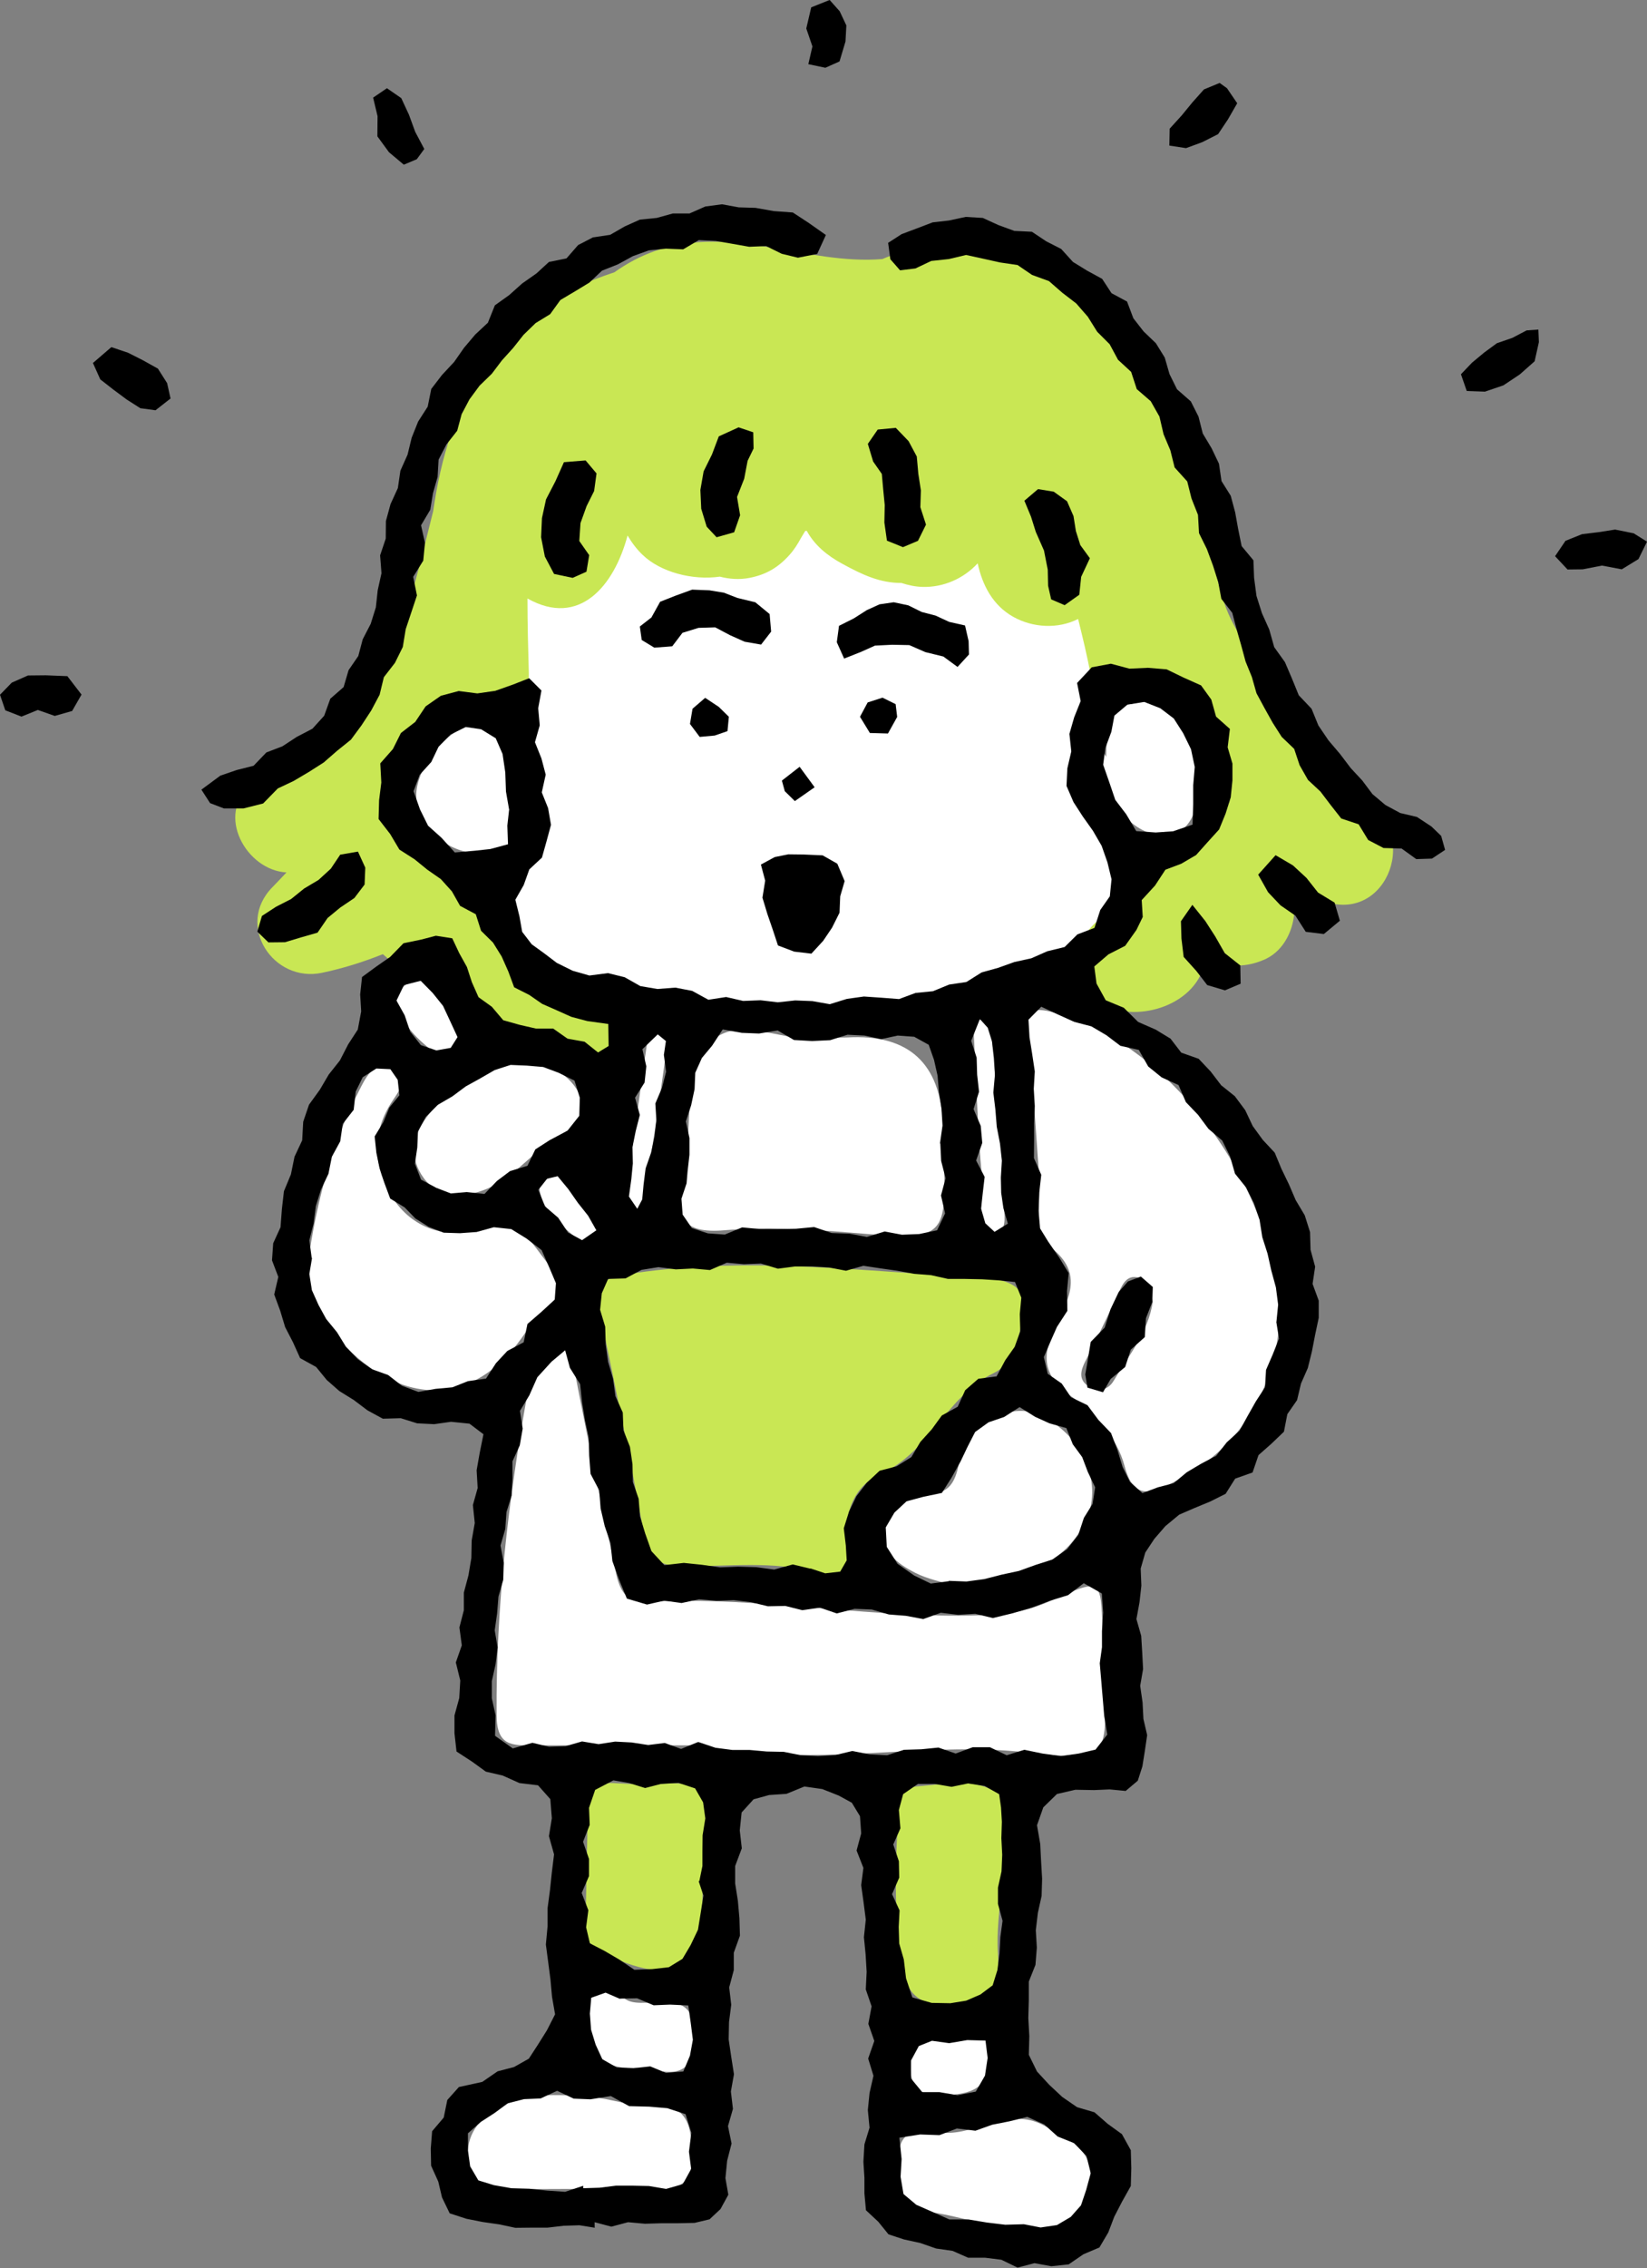 <?xml version="1.0" encoding="UTF-8"?>
<svg id="Layer_2" data-name="Layer 2" xmlns="http://www.w3.org/2000/svg" viewBox="0 0 96.58 132.9">
  <rect x="0" y="0" width="96.58" height="132.9" fill="#808080" stroke="none"/>
  <defs>
    <style>
      .cls-1 {
        fill: #c9e754;
      }

      .cls-2 {
        fill: #fff;
      }
    </style>
  </defs>
  <g id="_ラフあり" data-name="ラフあり">
    <g>
      <path class="cls-2" d="m40.95,102.27c-2.64,0-6.15-.01-9.67,0-1.23,0-2.15.07-2.16-1.77-.04-6.33.68-12.58,1.8-18.79.13-.72.89-1.34,1.37-1.99.77-1.07,1.12-.91,1.36.37.72,3.79,1.51,7.57,2.32,11.34.24,1.11.33,2.52,1.97,2.43,6.79-.37,13.5,1.1,20.28.76,1.19-.06,2.31-.33,3.39-.82,2.96-1.33,2.96-1.32,3.04,1.76.02.94.02,1.88.07,2.81.26,4.73.25,4.84-4.65,4.3-6.09-.67-12.17.98-19.12-.41Z"/>
      <path class="cls-1" d="m47.47,92.08c-1.98-.59-4.69-.32-7.38-.29-1.42.02-2.08-.52-2.34-1.96-.79-4.37-1.7-8.73-2.61-13.08-.27-1.29.04-1.82,1.48-2.06,7.01-1.15,13.98-.17,20.97.17,1,.05,2.26.35,2.33,1.17.14,1.61-.3,3.77-1.6,4.4-2.86,1.38-3.78,4.65-6.66,5.92-1.61.71-2.24,2.39-1.91,4.18.27,1.44-.16,2.01-2.29,1.54Z"/>
      <path class="cls-2" d="m75.03,77.46c-.29,3.66-2,7.28-6.23,9.4-1.33.67-2.33,1.02-2.85-.94-.46-1.73-1.76-3.12-3.12-4.09-1.76-1.25-1.73-2.44-.93-4.12.78-1.64,1.76-3.21-.54-4.81-.73-.51-.32-2.66-.43-4.06-.21-2.69-.32-5.39-.67-8.06-.23-1.8.42-1.77,1.81-1.38,6.62,1.89,12.88,10.15,12.97,18.06Zm-7.43-1.18c-.1-.53-.07-1.17-.74-1.39-.71-.24-.99.25-1.25.82-.62,1.35-1.27,2.69-1.95,4.02-.29.57-.44,1.09.16,1.5.58.39,1.18.2,1.49-.33.87-1.47,2.01-2.81,2.29-4.62Z"/>
      <path class="cls-2" d="m55.3,66.99c.26,5.77.27,5.71-5.5,5.23-2.44-.2-4.92-.33-7.35-.13-2.39.2-2.9-.75-2.4-2.8.06-.23.06-.46.1-.69.47-2.52-.15-5.63,1.45-7.45,1.66-1.88,4.64.16,7.03-.31.34-.07.7-.03,1.05-.05q5.41-.31,5.62,5.15c.01.35,0,.7,0,1.05Z"/>
      <path class="cls-2" d="m18.1,73.67c.51-3.36,1.35-6.63,2.91-9.67.37-.73.91-1.96,1.95-1.44,1.25.62.3,1.48-.16,2.29-1.01,1.77-.86,3.61.2,5.3,1.14,1.8,3.13,2.47,4.91,1.85,2.56-.9,3.22.85,4.36,2.22,1.49,1.81-.57,2.44-1.18,3.43-3.68,5.97-8.91,4.19-12.09-.27-.75-1.05-1-2.36-.9-3.7Z"/>
      <path class="cls-2" d="m55.62,92.82c-.43-.14-1.24-.3-1.95-.66-1.06-.54-2.06-1.25-1.78-2.69.23-1.19,1.11-1.86,2.22-1.88,1.43-.03,1.89-.5,2.15-1.99.36-2.09,2.86-3.4,4.48-2.77,2.58,1,4,3.94,2.97,6.18-1.54,3.35-4.71,3.42-8.1,3.81Z"/>
      <path class="cls-1" d="m58.7,110.61c-.07,1.29-.27,2.58-.18,3.86.15,2.1-.71,2.91-2.8,3.01-2.04.1-2.66-.88-2.9-2.64-.35-2.57-.34-5.14-.19-7.72.06-.95-.44-2.33,1.19-2.45,1.6-.11,3.31-.56,4.76.45.33.23.32,1.07.31,1.63-.02,1.29-.13,2.57-.2,3.86Z"/>
      <path class="cls-1" d="m41.2,110.22c0-.11,0,.36,0,.83-.09,4.42-1.77,5.38-5.79,3.4-.73-.36-1.1-.76-1.08-1.54.05-2.33.1-4.66.14-6.99.02-1.01.48-1.49,1.51-1.44.93.04,1.87.15,2.79.05,2.41-.26,3.15.77,2.6,3.03-.16.67-.1,1.39-.17,2.66Z"/>
      <path class="cls-2" d="m34.2,128.26c-1.4,0-2.79.02-4.19,0-1.04-.02-2.25.07-2.51-1.29-.26-1.34.16-2.46,1.42-3.27,1.81-1.16,3.77-.98,5.72-.83,1.15.09,2.3.55,3.43.49,2.08-.11,2.45.92,2.52,2.72.08,2.05-.94,2.3-2.56,2.2-1.28-.08-2.56-.02-3.84-.02h0Z"/>
      <path class="cls-2" d="m60.03,130.51c-1.81.1-3.57-.62-5.4-.88-1.93-.28-1.89-1.68-1.93-3.12-.05-1.88,1.32-1.7,2.4-1.56,2.07.27,3.95-1.56,6.09-.42,1.59.84,3.21,1.54,2.67,3.84-.49,2.07-2.01,2.31-3.84,2.15Z"/>
      <path class="cls-2" d="m30.91,62.24c1.22.08,2.55.65,3.15,2.05.67,1.56-.89,1.92-1.77,2.56-1.32.96-2.36,2.31-3.94,2.89-1.3.48-2.64.47-3.51-.72-.82-1.13-.71-2.36.18-3.56,1.15-1.55,3.94-3.23,5.9-3.21Z"/>
      <path class="cls-2" d="m70.17,46c.22,1.76-.74,3.29-2.42,2.91-1.68-.38-2.94-2.14-2.89-4.09.04-1.52-.17-3.53,2.24-3.7,1.72-.12,3.08,2.04,3.07,4.88Z"/>
      <path class="cls-2" d="m30.05,47.42c-.14,1.57-.37,2.72-2.22,2.57-1.88-.15-3.57-1.83-3.41-3.62.17-1.85,2.45-4.34,3.86-3.82,2.38.88.8,3.47,1.77,4.86Z"/>
      <path class="cls-2" d="m36.48,116.96c.96,1.23,4.42-1.16,4.25,2.57-.13,2.86-2.24,1.58-3.59,1.64-2.15.1-2.66-1.37-2.71-3.19-.04-1.41.7-1.51,2.05-1.03Z"/>
      <path class="cls-2" d="m58.88,69.01c-.34,1.11.57,3.21-.56,3.22-1.23,0-.63-2.1-.74-3.27-.25-2.65-.31-5.33-.46-7.99-.03-.48-.04-1.18.36-1.22.83-.07.64.74.69,1.25.25,2.66.48,5.31.72,8.01Z"/>
      <path class="cls-2" d="m58.11,120.64c-.16,2-1.56,2.09-3.01,2.14-1.46.05-1.82-.93-1.69-2.04.26-2.34,2.2-.74,3.29-1.25.85-.39,1.59.07,1.42,1.15Z"/>
      <path class="cls-2" d="m36.83,69.08c.35-2.51.69-5.05,1.06-7.58.06-.44.15-1.11.7-1.04.8.11.51.87.45,1.36-.35,2.54-.73,5.08-1.14,7.61-.09.54.04,1.55-.53,1.46-.67-.11-.53-1.1-.54-1.81Z"/>
      <path class="cls-2" d="m25.57,61.74c-1.05-.79-2.08-1.73-2.31-3.11-.11-.7,1.03-1.35,1.42-1.17,1.3.61,1.82,2,2.22,3.29.21.66-.68.74-1.33,1Z"/>
      <path class="cls-2" d="m34.15,72.86c-1.03-.95-2.28-1.69-2.51-3.14-.08-.52,1.11-1.06,1.22-.91.82,1.01,1.57,2.1,2.16,3.26.34.67-.45.55-.88.8Z"/>
      <path class="cls-2" d="m64.8,43.52c1-.63,1.74-1.75,1.53-3.2-.5-3.54-1.57-7-4.52-8.98-.81-2.61-3.07-4.09-5.96-4.33-.91-.07-1.9.07-2.81.39-.17-.18-.36-.33-.55-.47-2.44-1.67-5.95-1.51-8.27.17-.05.01-.1.02-.16.03-.48.1-.89.35-1.23.68-.55-.83-1.5-1.37-2.5-1.35-1.76.03-3.47.81-4.68,2.07-.43.25-.84.55-1.23.91-.16.2-.31.4-.47.61-.12.19-.21.4-.27.61-.54.22-1.06.47-1.5.78-2.96,2.09-2.92,6.95-2.62,10.12.05.56.24,1.03.49,1.42-.21,4.8-2.71,10.32,1.66,13.71,4.78,3.7,11.91,2.77,17.46,2.29,4.77-.41,12.05.09,15.48-4.03,2.43-2.92,1.9-7.62.1-10.81.03-.21.05-.41.04-.62Z"/>
      <path class="cls-1" d="m79.57,47.15c-1.57-.4-2.14-2.95-2.8-4.16-.67-1.23-1.46-2.37-2.34-3.47-1.1-1.38-2.05-2.49-2.63-4.16-.49-1.42-.72-3-1.07-4.46-.11-.46-.3-.84-.53-1.14-.14-.68-.28-1.35-.42-2.03-.25-1.22-.37-2.53-1.04-3.6-.19-.3-.41-.53-.64-.73-.04-.4-.15-.82-.37-1.26-2.63-5.32-10.18-9.45-15.99-6.96-4.47.36-8.78-2.05-13.31-.48-.89.31-1.68.74-2.41,1.26-7.06,2.28-9.72,7.7-10.62,14-.9,3.51-1.73,7.68-3.77,10.31-1.72,2.22-4.73,3.98-6.9,5.73-2.12,1.71-.29,5,2.07,5.12-.27.29-.55.58-.83.87-2.18,2.22.05,5.62,2.92,5.01,1.28-.27,2.43-.64,3.56-1.09.37.32.73.63,1.1.94.63-.09,1.27-.03,1.88.28,1.04.52,1.66,1.6,2.06,2.66,1.75,1.13,3.6,2.1,5.68,2.81,2.74.94,4.29-2.05,3.38-4.15-2.13-.41-4.09-1.37-5.6-2.89-.28-.24-.52-.52-.72-.82-.14-.17-.27-.36-.39-.55-1.62-1.15-3.12-2.49-4.63-3.87.13-.21.2-.44.25-.66-.05-.02-.09-.05-.14-.1-.49-.49-.98-1.02-1.24-1.68-.1-.25-.13-.5-.12-.75-.17-.32-.33-.65-.43-1.01-.05-.19.02-.39.16-.51.18-1.02.62-2.04,1.43-2.71.47-.38,1-.63,1.6-.7.42-.05.83.01,1.22.13,1.55.07,3.12-.88,3.07-2.88-.04-1.41-.08-2.89-.08-4.38,3.04,1.71,5.08-.73,5.87-3.69.25.42.54.81.89,1.14,1.04,1,2.91,1.5,4.52,1.27.55.14,1.14.19,1.75.07.97-.19,1.68-.61,2.34-1.35.27-.3.47-.62.66-.97.08-.14.19-.31.26-.43.03,0,.06,0,.09,0,.46.84,1.2,1.45,2.09,1.93,1.19.65,2.2,1.12,3.46,1.12.4.13.81.22,1.23.23,1.23.04,2.42-.49,3.24-1.38.28,1.29.89,2.46,2.08,3.13,1.16.65,2.62.73,3.81.13.27,1.09.54,2.19.74,3.3.88.58,2.11.61,3.12.18.08.15.18.27.27.41.08,0,.16.02.24.07.03.02.06.04.09.06,1.48.39,2.6,1.47,3.42,2.78.18.29-.04.67-.33.75.05.27.04.54,0,.81.5.77.93,1.57,1.34,2.36-.77.17-1.47.61-1.82,1.37-.1.22-.19.43-.28.65-.98.08-1.9.58-2.4,1.43-.16.07-.32.14-.46.23-.67.41-1.29.98-1.71,1.65-.24.4-.42.84-.55,1.29-.98.52-1.71,1.59-1.66,2.68.08,1.7,1.32,2.9,3,3,1.22.07,2.55-.34,3.45-1.19.63-.6.98-1.33,1.04-2.19.95.79,2.2.85,3.42.32,1.53-.67,2.09-2.69,1.59-4.17-.03-.06-.05-.13-.08-.19.64.45,1.39.81,2.31,1.04,3.74.95,5.34-4.83,1.6-5.79Z"/>
      <path d="m34.91,130.54l-.93-.15-.94.03-.94.11h-.94s-.94.01-.94.01l-.93-.2-.98-.14-.96-.19-.98-.32-.45-.93-.22-.93-.42-.93-.02-1.01.08-1.01.68-.8.21-1.03.68-.76,1.37-.3.9-.62.96-.25.87-.49.54-.83.52-.83.48-.94-.18-1.03-.09-1-.13-1-.14-1.06.1-1.07v-1.06s.14-1.05.14-1.05l.11-1.05.13-1.05-.3-1.07.17-1.05-.09-1.12-.72-.81-1.09-.13-.98-.44-.99-.23-.8-.58-.92-.6-.12-1.07v-1.04s.28-1.02.28-1.02l.06-1.03-.26-1.06.35-1-.14-1.05.26-1.01v-1.03s.27-1.01.27-1.01l.17-1.02.02-1.03.18-1.02-.11-1.05.28-1-.06-1.04.18-1.02.22-1.09-.82-.62-1.08-.11-.99.14-1-.05-.96-.3-1.05.03-.9-.49-.81-.61-.84-.52-.74-.65-.62-.76-.94-.52-.42-.93-.46-.89-.29-.96-.35-.95.24-1.03-.37-.97.07-1,.43-.94.08-1.06.12-1.05.41-.99.21-1.03.45-.96.06-1.09.34-1,.63-.87.53-.9.65-.82.49-.95.56-.86.2-1.07-.06-.99.11-1.02.83-.61.82-.57.78-.8,1.06-.22.84-.22.96.15.41.87.45.81.29.89.39.88.78.56.67.79.96.27.96.22h1.01s.84.59.84.59l1,.18.79.63.62-.38-.02-1.29-1.23-.17-.94-.25-.87-.39-.84-.37-.75-.52-.89-.45-.34-.92-.39-.88-.51-.82-.7-.69-.31-.97-.92-.49-.48-.85-.65-.72-.79-.55-.75-.61-.89-.57-.54-.91-.68-.88.03-1.1.13-1.04-.06-1.12.74-.84.47-.94.84-.65.61-.91.89-.62,1.05-.28,1.09.14,1.05-.15,1.02-.36.97-.38.72.72-.19,1.04.09,1-.28.99.38.95.25.95-.23,1.04.37.92.17.98-.26.96-.27.96-.74.69-.33.92-.49.86.24.97.16.91.56.73.72.52.75.57.93.46.98.28,1.09-.14.98.24.92.52,1,.17,1.05-.08.99.19.95.52,1.04-.16,1,.23,1.02-.04,1.01.12,1.02-.11,1.01.04,1.02.18,1-.31,1-.14,1.02.07,1.04.08.97-.36,1.02-.1.95-.39,1.01-.15.89-.56.97-.27.95-.34,1-.22.93-.41,1.02-.25.75-.74,1-.38.34-1.05.56-.8.1-1-.24-.99-.34-.97-.51-.88-.59-.83-.55-.85-.41-.95.05-1.03.23-.99-.11-1.03.28-.97.38-.95-.21-1.06.86-.92,1.12-.21,1.09.29,1.08-.05,1.1.09.99.48,1.03.46.6.83.28,1,.81.72-.13,1.08.28.95v.99s-.1.99-.1.99l-.3.95-.38.93-.68.75-.67.75-.87.51-.93.35-.61.93-.78.85.06.99-.37.76-.66.93-.98.5-.83.71.13,1,.54.98,1.06.44.84.83,1.03.45.87.53.63.82,1.02.36.7.74.62.81.8.64.61.82.44.93.59.81.7.75.39.94.44.91.4.93.53.89.31.98.03,1.04.27.99-.15,1.01.36.98v1.01s-.21.99-.21.99l-.19.98-.24.97-.4.91-.23.97-.57.82-.2,1.03-.74.71-.75.66-.35,1.02-1.02.36-.56.89-.9.45-.92.38-.9.39-.81.67-.65.75-.53.8-.27.94.04,1-.11.98-.18.98.28.98.06.98.05.97-.17.98.14.97.05.97.22.95-.14.95-.14.88-.27.84-.71.6-.94-.09-.91.04-1.1-.02-1.08.25-.8.78-.37,1.05.19,1.1.05,1.01.06,1.02-.03,1.01-.22,1-.12,1.01.06,1.02-.08,1.01-.39.98v1.07s-.03,1.07-.03,1.07l.06,1.06-.03,1.09.48.98.72.78.76.71.87.6,1.02.3.78.68.83.6.52.94.03,1.06-.03,1.04-.52.93-.45.87-.35.92-.52.88-.94.4-.86.59-1.02.11-.99-.18-.99.26-.95-.46-.96-.12h-.99s-.91-.4-.91-.4l-.97-.14-.92-.32-.96-.21-.91-.3-.6-.74-.72-.67-.09-.98v-.92s-.06-.94-.06-.94l.06-1.02.3-.98-.1-1.03.1-1,.23-1.01-.31-1.01.36-1.03-.35-1,.19-1.03-.34-.99.05-1.03-.06-1.02-.1-1.01.11-1.03-.13-1.01-.14-1.01.13-1.01-.4-1.02.27-1-.07-1.01-.48-.79-.77-.42-.96-.38-1.05-.15-1.05.43-1.02.07-.91.25-.7.77-.11,1.05.12,1.05-.39,1.04v1.02s.16,1.02.16,1.02l.09,1.02.03,1.02-.36,1v1.02s-.27,1.01-.27,1.01l.12,1.02-.13,1.01-.02,1.02.15,1.02.16,1.02-.18,1.01.12,1.02-.29,1.01.21,1.02-.26,1.01-.1,1.02.17.97-.46.84-.64.6-.88.21-.93.02h-.99s-.99.03-.99.03l-.99-.09-.98.26-.98-.26v.31Zm6.06-28.46l.98.33,1,.13h1.01s1,.09,1,.09l1,.02,1,.2,1.01.05,1.01-.06,1-.24,1.02.2,1.02.05.99-.32,1.01-.03,1.01-.1,1.01.35,1-.37h1.01s.98.47.98.47l1.04-.32,1.06.22,1.07.15,1.06-.15.98-.23.69-.88-.18-1.1-.09-1.07-.09-1.07-.08-.94.13-.94v-.94s.07-1.09.07-1.09l-.08-1.12-1.06-.6-.92.7-1.04.32-1.09.41-1.12.33-1.16.28-1.03-.25-1.01.06-1.01-.12-1.03.37-1.01-.19-1.01-.08-1-.29-1.01-.04-1.04.27-.99-.34-1.03.15-1-.25-1.02.02-1-.24-1.01-.12-1.02.04-1.01-.09-1.02.22-1.02-.14-1.01.23-1.18-.35-.45-1.09-.4-1.11-.11-1.05-.34-1-.24-1.03-.08-1.06-.51-.97-.08-1.06-.03-1.07-.22-1.03-.17-1.04-.11-1.05-.6-.96-.28-1.03-.8.67-.83.91-.47,1.06-.55.91.16,1.04-.17.98-.43.94v1.01s-.05,1-.05,1l-.3.96-.07.99-.28.97.19,1.02-.03.99-.28.98-.08.99-.14.99.17,1-.12.99-.22.99v1s.22,1,.22,1l-.03,1.2,1.04.74,1.15-.33.97.23.97-.03.97-.28.97.16.97-.15.97.05.97.15.97-.12.96.35.98-.4Zm6.55-10.18l.87.29.88-.1.38-.66-.05-.86-.12-1.02.31-.99.43-.89.6-.78.76-.71.99-.26.87-.54.53-.89.67-.74.59-.81.93-.51.44-.97.77-.67,1.07-.14.51-.95.55-.78.33-.92-.03-.99.09-.97-.37-.92-1-.1-.93-.06-1-.02h-1s-.99-.22-.99-.22l-1-.08-.99-.18-.99-.14-.99-.15-1.02.29-.99-.19-1-.06h-1s-1,.13-1,.13l-1-.3-1,.04-1-.09-.99.43-1-.09-1,.05-1.02-.13-.99.16-.94.5-1.02.03-.37.84-.1.97.3.99.03,1.04.14,1.02.29.99.14,1.02.43.96.04,1.04.38.97.15,1.02.02,1.04.34.98.08,1.03.3.99.37,1.05.76.82,1.14-.13,1.06.11,1.07.15,1.06-.04,1.06.03,1.05.14,1.09-.3,1.04.25Zm27.33-14.44l.1-1.01-.13-1.01-.27-.99-.22-.99-.31-.97-.16-1.02-.33-.97-.46-.92-.65-.81-.29-1.01-.46-.93-.81-.69-.61-.82-.71-.74-.43-1-.99-.45-.79-.64-.55-.97-1.08-.24-.82-.62-.88-.52-1-.26-.93-.42-1.01-.47-.75.76.06,1.03.16,1,.15,1-.06,1.02.06,1.01-.04,1.02v1.01s-.01,1.02-.01,1.02l.43.98-.12,1.05-.04,1.05.09,1.04.48.78.65.94.55.9-.1,1.04.02,1.17-.61.94-.38.86-.39.91.23.98.82.57.54.8.97.47.64.86.74.77.38,1,.3.99.43.87.73.66.91-.34.92-.24.77-.64.84-.5.89-.47.62-.79.74-.67.48-.87.48-.85.54-.83.06-1.02.39-.9.37-.93-.16-1Zm-19.73-10.46l.15-1.05-.06-.98-.15-.97-.08-.97-.21-.93-.31-.88-.85-.47-.97-.07-.97.21-.98-.21-.99-.05-1.02.32-1.06.05-1.06-.06-.96-.56-1.09.18-1.01-.04-1.12-.2-.62.95-.6.72-.39.87-.04.96-.2.94-.31.95.21.98v.97s-.11.97-.11.97l-.06.71-.3.9.07.93.54.79.94.31.99.07,1.02-.42,1.06.1h1.05s1.05-.02,1.05-.02l1.06-.1,1.03.35,1.05.04,1.01.19,1.05-.32,1.01.19,1.01-.04,1.05-.22.47-.99-.24-1.05.27-1.01-.26-1.01-.05-1.03Zm-36.82,6.7l-.16.95.15.95.39.87.45.82.63.77.53.86.7.73.82.58.95.34.81.63.96.36,1.02-.18.98-.09.91-.36,1.06-.15.58-.9.67-.72.96-.51.22-1.07.83-.72.77-.71.07-.96-.39-.92-.45-1.02-.89-.68-.89-.55-1.02-.11-1.01.28-.98.07-.95-.03-.88-.34-.78-.49-.63-.65-.85-.52-.33-.89-.29-.88-.19-.91-.1-.96.51-.84.35-.85.59-.72-.1-.91-.43-.62-.82-.04-.8.51-.41.84-.12,1.07-.64.82-.15,1.03-.49.9-.2,1-.44.93-.3.97-.13,1.01-.25.99.14,1.04Zm37.34,18.93l1.03.04,1.04-.14,1.02-.26,1.02-.22.97-.35,1-.32.86-.61.65-.83.33-1,.51-.82.15-.97-.43-.9-.33-.87-.55-.75-.38-.95-.99-.28-.84-.38-.91-.57-.91.58-.91.31-.79.57-.44.86-.41.86-.54.97-.56.88-1.1.23-.97.26-.71.66-.51.87.06,1.14.63.99.98.69.97.47,1.07-.14Zm2.88,17.98l.21-.96.04-.97-.05-.97.03-.96-.05-.84-.11-.78-.85-.48-.97-.15-.97.2-.99-.17h-.98s-.87.6-.87.6l-.25.93.09,1.07-.42.95.33.98.02.96-.42.97.44.95-.05.97.03.97.27.94.13,1.1.37,1.12,1.13.32,1.1.02.93-.15.83-.36.72-.54.28-.9.12-.97.05-.96.13-.95-.27-.99v-.97Zm-17.51-.39l.18-.88v-.89s.01-.91.01-.91l.16-.99-.13-.94-.47-.82-.97-.32-1.03.06-.93.24-.93-.29-.93-.16-1.07.56-.36,1.05.04,1-.39.99.35,1.01v1s-.43.99-.43.99l.39,1.01-.13,1,.22.94.87.45.87.51.87.59,1.05-.04.97-.11.8-.49.48-.81.43-.9.16-.99.16-1.01-.28-.84Zm-6.81,17.86v.14s.96-.03.96-.03l.96-.12h.96s.97.02.97.02l1.01.17.98-.28.49-.89-.13-1.01.14-1.11-.34-1.09-1.07-.35-1.06-.09-1.18-.03-1.07-.59-1.2.19-.98-.04-.97-.46-.97.45-.97.04-.95.24-.79.58-.79.51-.76.67v1.01s.13.93.13.93l.48.82.91.28,1.03.18,1.05.03,1.05.11,1.05.07,1.05-.35Zm25.84,2.25l.98.19.96-.14.81-.48.6-.68.3-.89.27-.99-.25-1.01-.72-.75-.97-.39-.79-.71-.99-.44-1.05.26-1.01.2-.98.35-1.09-.13-1.02.39-1.13-.04-1.22.19.13,1.25-.06,1.04.17,1.01.75.63.91.4,1.03.46h1.12s1.08.18,1.08.18l1.08.13,1.08-.03ZM30.9,62.44l-.96-.04-.93.3-.85.49-.85.47-.78.58-.86.5-.7.7-.46.85-.04.95-.14.95.36.93.89.48.86.33.93-.08,1.04.11.73-.76.77-.58,1.02-.31.46-.96.84-.54,1.05-.56.69-.87.03-1.06-.31-1-.93-.46-.91-.34-.95-.08Zm39.07-16.43l.09-1.07-.22-1.04-.46-.94-.55-.86-.79-.6-.94-.37-.99.16-.76.64-.18.95-.35.94-.13.99.37,1.06.34,1,.64.84.59.99,1.14.08,1.02-.07,1.14-.39.04-1.21v-1.09Zm-40.11,1.46l-.19-1.09-.04-1.12-.16-1.08-.4-.92-.86-.53-.9-.13-.89.44-.7.71-.43.9-.68.75-.36.96.38,1.07.47.95.79.71.78.86,1.16-.1.92-.1,1.04-.28-.04-1.09.1-.9Zm6.51,69.66l-.86-.37-.84.3-.08.93.07.94.27.88.39.85.84.48.97.05,1-.11.92.38,1.02-.08.39-.93.17-.93-.12-.95-.15-1.06-1.07-.05-.96.04-.97-.41-1,.02Zm22.32-48.13l.06-.99-.11-1-.19-.99-.08-1-.12-1,.09-1.01-.04-1-.13-.99-.25-.8-.46-.51-.51,1.28.32.98.03,1,.11,1-.32,1.02.42.98.09,1-.36,1.03.5.96-.11.94-.1.92.25.86.54.5.78-.48-.26-.91-.13-.89-.02-.9Zm-.77,51.62l-.13-1.05-1.07-.03-1.06.18-1.01-.14-.77.31-.46.85v1.05s.66.8.66.8h1.01s1.06.18,1.06.18l1.07-.21.54-.94.15-1Zm-20.9-51.52l-.14,1.01.49.72.29-.55.08-.87.12-.95.32-.92.2-.94.11-.96-.06-.98.39-.92.24-.94-.13-.99.12-.81-.48-.39-.9.87.23,1-.1.95-.56.89.28,1.01-.24.94-.19.94.02.97-.09.93Zm-11.43-7.55l.84-.15.4-.63-.43-.93-.42-.9-.61-.76-.7-.71-.98.25-.44.91.48.86.32.95.63.8.91.31Zm8.54,11.12l.84-.58-.48-.85-.61-.77-.56-.8-.62-.75-.62.15-.51.65.38.96.78.67.58.87.81.44Z"/>
      <polygon points="48.43 13.77 47.92 14.88 46.79 15.1 45.84 14.87 44.93 14.42 43.93 14.46 42.97 14.29 41.98 14.12 40.98 14.07 40.06 14.61 39.05 14.57 38.05 14.67 37.11 15.01 36.23 15.49 35.3 15.86 34.56 16.56 33.72 17.07 32.86 17.58 32.26 18.41 31.41 18.93 30.7 19.62 30.09 20.39 29.43 21.12 28.84 21.9 28.12 22.6 27.53 23.4 27.07 24.27 26.81 25.24 26.18 26.04 25.72 26.93 25.66 27.95 25.39 28.9 25.23 29.87 24.69 30.78 24.92 31.81 24.82 32.85 24.23 33.8 24.45 34.89 24.12 35.88 23.79 36.87 23.62 37.91 23.16 38.84 22.51 39.68 22.26 40.71 21.77 41.63 21.2 42.5 20.58 43.34 19.76 44 18.98 44.68 18.1 45.24 17.22 45.76 16.29 46.2 15.43 47.08 14.28 47.37 13.13 47.37 12.32 47.06 11.81 46.27 12.92 45.45 13.88 45.12 14.87 44.87 15.62 44.09 16.56 43.73 17.4 43.18 18.32 42.7 19.01 41.94 19.37 40.94 20.15 40.26 20.44 39.27 21.01 38.44 21.27 37.46 21.74 36.55 22.04 35.59 22.15 34.58 22.37 33.59 22.29 32.54 22.62 31.56 22.63 30.53 22.9 29.54 23.33 28.6 23.48 27.58 23.9 26.64 24.14 25.65 24.52 24.7 25.08 23.83 25.29 22.79 25.92 21.97 26.63 21.21 27.21 20.38 27.87 19.6 28.61 18.91 29.02 17.89 29.86 17.29 30.62 16.61 31.46 16.02 32.19 15.35 33.22 15.14 33.9 14.36 34.77 13.91 35.78 13.76 36.63 13.27 37.52 12.87 38.51 12.77 39.45 12.51 40.43 12.51 41.36 12.1 42.34 11.97 43.32 12.15 44.3 12.18 45.38 12.37 46.49 12.45 47.42 13.06 48.43 13.77"/>
      <polygon points="56.63 12.71 57.63 12.77 58.55 13.19 59.48 13.53 60.51 13.58 61.35 14.14 62.23 14.59 62.92 15.35 63.75 15.86 64.63 16.34 65.18 17.18 66.09 17.67 66.46 18.65 67.06 19.42 67.78 20.11 68.3 20.95 68.58 21.92 69.02 22.81 69.83 23.52 70.28 24.41 70.53 25.4 71.05 26.27 71.48 27.17 71.63 28.19 72.17 29.05 72.43 30.02 72.61 31.02 72.81 32 73.5 32.83 73.54 33.86 73.68 34.92 74 35.93 74.43 36.89 74.72 37.92 75.35 38.8 75.76 39.76 76.16 40.74 76.91 41.53 77.31 42.51 77.9 43.38 78.58 44.18 79.21 45.01 79.88 45.73 80.48 46.53 81.24 47.17 82.11 47.64 83.09 47.87 83.94 48.43 84.51 48.98 84.74 49.8 83.97 50.31 83.05 50.34 82.19 49.72 81.13 49.69 80.23 49.22 79.67 48.3 78.65 47.96 78.03 47.17 77.43 46.38 76.7 45.7 76.21 44.84 75.89 43.88 75.16 43.18 74.63 42.35 74.15 41.49 73.68 40.62 73.41 39.67 73.04 38.76 72.78 37.8 72.51 36.86 72.26 35.91 71.62 35.09 71.44 34.12 71.13 33.14 70.77 32.17 70.31 31.24 70.25 30.17 69.87 29.21 69.62 28.21 68.88 27.39 68.63 26.39 68.23 25.44 67.99 24.41 67.48 23.51 66.66 22.8 66.33 21.79 65.56 21.08 65.07 20.17 64.34 19.44 63.79 18.56 63.11 17.78 62.29 17.15 61.51 16.47 60.52 16.11 59.67 15.53 58.65 15.38 57.66 15.16 56.65 14.94 55.64 15.18 54.61 15.29 53.68 15.73 52.78 15.84 52.21 15.19 52.08 14.23 52.87 13.72 53.8 13.37 54.69 13.03 55.65 12.92 56.63 12.71"/>
      <polygon points="47.11 50.07 48.24 50.12 49.1 50.61 49.53 51.63 49.27 52.52 49.23 53.48 48.79 54.36 48.27 55.13 47.58 55.88 46.57 55.76 45.62 55.4 45.31 54.46 45 53.56 44.71 52.6 44.87 51.6 44.62 50.66 45.43 50.22 46.23 50.06 47.11 50.07"/>
      <polygon points="52.41 35.29 53.26 35.47 54.05 35.86 54.86 36.07 55.66 36.44 56.59 36.65 56.8 37.57 56.82 38.35 56.15 39.08 55.32 38.47 54.26 38.21 53.32 37.8 52.32 37.78 51.31 37.83 50.46 38.21 49.5 38.59 49.07 37.63 49.2 36.67 50.06 36.24 50.83 35.75 51.58 35.41 52.41 35.29"/>
      <polygon points="41.6 34.59 42.45 34.73 43.25 35.04 44.29 35.29 45.13 35.98 45.22 37.01 44.63 37.77 43.66 37.6 42.81 37.22 41.94 36.76 40.96 36.79 40.02 37.08 39.42 37.87 38.37 37.95 37.63 37.5 37.52 36.71 38.2 36.18 38.71 35.26 39.65 34.89 40.59 34.55 41.6 34.59"/>
      <polygon points="53.97 29.72 54.3 30.74 53.83 31.69 52.95 32.06 52.01 31.68 51.86 30.62 51.88 29.59 51.79 28.67 51.71 27.77 51.2 27.04 50.89 26.01 51.47 25.17 52.53 25.07 53.28 25.85 53.76 26.75 53.85 27.76 54 28.73 53.97 29.72"/>
      <polygon points="21.42 50.84 21.38 51.83 20.78 52.62 19.95 53.18 19.21 53.79 18.62 54.65 17.64 54.93 16.71 55.21 15.74 55.22 15.09 54.59 15.36 53.67 16.19 53.13 17.07 52.68 17.84 52.06 18.68 51.56 19.4 50.9 19.95 50.08 20.99 49.9 21.42 50.84"/>
      <polygon points="31.73 31.48 31.78 30.36 32.02 29.26 32.57 28.2 33.07 27.08 34.34 26.98 34.98 27.74 34.84 28.77 34.4 29.65 34.04 30.65 33.97 31.7 34.55 32.53 34.39 33.5 33.58 33.86 32.49 33.63 31.95 32.61 31.73 31.48"/>
      <polygon points="63.91 32.71 63.4 33.8 63.29 34.85 62.43 35.46 61.64 35.12 61.46 34.32 61.44 33.38 61.22 32.26 60.74 31.17 60.46 30.28 60.07 29.34 60.87 28.66 61.79 28.81 62.57 29.37 62.95 30.24 63.09 31.12 63.35 31.94 63.91 32.71"/>
      <polygon points="43.31 25.04 44.17 25.33 44.19 26.28 43.84 27 43.64 28.05 43.22 29.12 43.4 30.19 43.05 31.19 42.02 31.48 41.44 30.86 41.12 29.81 41.07 28.71 41.26 27.62 41.75 26.63 42.15 25.57 43.31 25.04"/>
      <polygon points="73.78 51.25 74.8 50.11 75.82 50.71 76.61 51.44 77.29 52.3 78.26 52.89 78.57 53.95 77.63 54.73 76.57 54.6 75.96 53.65 75.09 53.05 74.36 52.28 73.78 51.25"/>
      <polygon points="69.92 53.02 70.68 53.97 71.26 54.87 71.82 55.85 72.73 56.57 72.75 57.64 71.83 58.03 70.79 57.72 70.15 56.89 69.41 56.07 69.28 54.99 69.25 53.98 69.92 53.02"/>
      <polygon points="94.71 31.03 95.8 31.25 96.58 31.74 96.08 32.76 95.1 33.36 93.94 33.14 92.81 33.36 91.92 33.37 91.19 32.59 91.8 31.69 92.77 31.3 93.76 31.18 94.71 31.03"/>
      <polygon points="22.69 5.17 23.53 5.75 23.98 6.72 24.35 7.73 24.88 8.73 24.44 9.33 23.68 9.65 22.81 8.92 22.13 7.99 22.14 6.81 21.88 5.72 22.69 5.17"/>
      <polygon points="87.07 22.95 86.01 22.91 85.67 21.93 86.32 21.25 87.03 20.66 87.78 20.11 88.68 19.8 89.52 19.36 90.21 19.31 90.24 20.05 89.99 21.17 89.12 21.94 88.16 22.58 87.07 22.95"/>
      <polygon points="72.55 6.05 72.01 6.99 71.43 7.86 70.5 8.33 69.55 8.68 68.57 8.53 68.59 7.54 69.29 6.77 69.93 5.99 70.6 5.24 71.52 4.86 71.95 5.17 72.55 6.05"/>
      <polygon points="9.12 24.04 8.23 23.92 7.43 23.41 6.65 22.83 5.88 22.23 5.45 21.27 6.53 20.34 7.51 20.67 8.38 21.11 9.26 21.6 9.8 22.45 10 23.35 9.12 24.04"/>
      <polygon points="2.22 41.6 1.26 41.99 .31 41.62 0 40.71 .69 40 1.64 39.58 2.68 39.57 3.95 39.62 4.78 40.7 4.23 41.66 3.21 41.95 2.22 41.6"/>
      <polygon points="49.58 2.43 49.23 3.6 48.4 3.97 47.4 3.76 47.64 2.72 47.28 1.67 47.57 .43 48.65 0 49.24 .66 49.63 1.49 49.58 2.43"/>
      <polygon points="52.07 42.98 51.01 42.95 50.43 42 50.88 41.16 51.75 40.88 52.52 41.26 52.61 42.01 52.07 42.98"/>
      <polygon points="41.35 40.89 42.15 41.42 42.74 42 42.66 42.84 41.91 43.1 41.03 43.18 40.46 42.42 40.61 41.53 41.35 40.89"/>
      <polygon points="47.77 46.13 46.61 46.94 46.02 46.36 45.85 45.74 46.89 44.93 47.77 46.13"/>
      <polygon points="67.57 76.29 67.2 77.24 67.13 78.35 66.31 79.08 65.98 80.1 65.13 80.8 64.68 81.58 63.77 81.31 63.64 80.54 63.77 79.79 63.96 78.63 64.78 77.79 65.12 76.72 65.6 75.71 66.14 75.09 66.9 74.8 67.6 75.41 67.57 76.29"/>
    </g>
  </g>
</svg>
